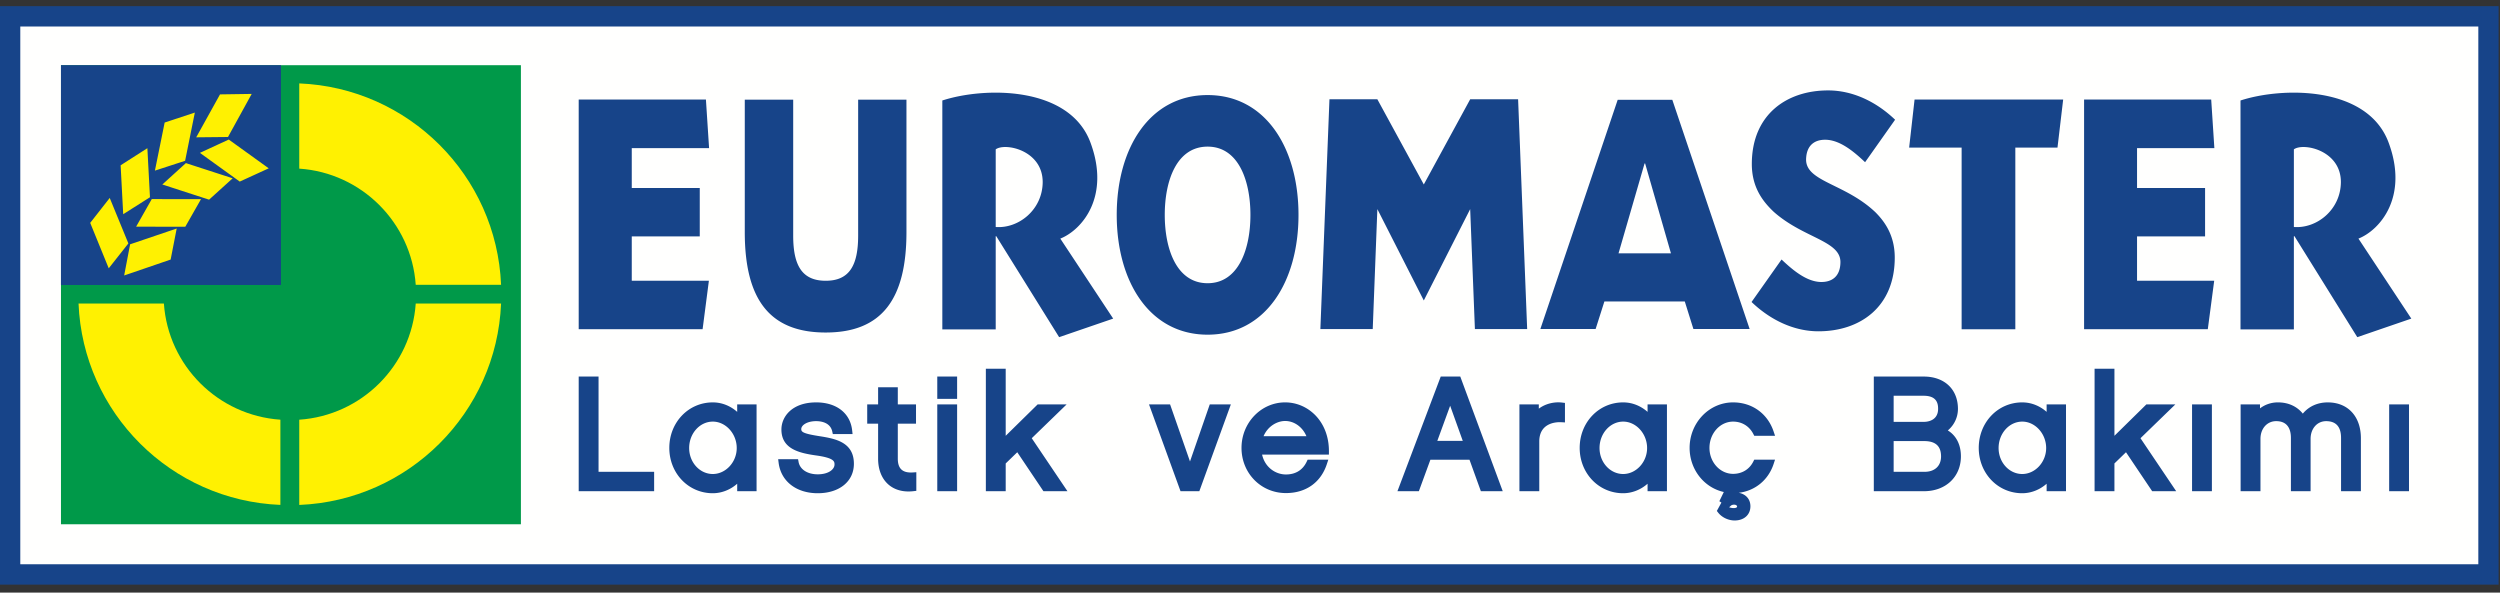 <svg xmlns="http://www.w3.org/2000/svg" xmlns:xlink="http://www.w3.org/1999/xlink" width="405" height="96" viewBox="0 0 405 96">
    <rect x="0" y="0" width="405" height="96" fill="#333333" stroke="none"/>
    <defs>
        <path id="a" d="M0 94h404.774V.29H0z"/>
    </defs>
    <g fill="none" fill-rule="evenodd">
        <path fill="#174489" d="M0 94.71h404.774V1H0z"/>
        <path fill="#FFFFFE" d="M3.288 91.409h398.2V4.295H3.288z"/>
        <path fill="#009949" d="M9.878 46.151V10.558h74.509v74.376H9.877z"/>
        <g transform="translate(0 .71)">
            <path fill="#FFF101" d="M48.48 67.281V81.09c17.718-.716 31.968-14.936 32.694-32.623H67.349c-.7 10.082-8.765 18.126-18.867 18.815"/>
            <mask id="b" fill="#fff">
                <use xlink:href="#a"/>
            </mask>
            <path fill="#174489" d="M9.876 45.455h35.64V9.849H9.876z" mask="url(#b)"/>
            <path fill="#FFF101" d="M17.775 31.357l-3.163 4.038 3.003 7.362 3.181-4.033zM31.564 17.527l-4.89 1.615-1.578 7.79 4.892-1.594zM24.294 31.245l-.42-7.948-4.333 2.77.418 7.925zM40.775 14.504l-5.133.078-3.857 6.954 5.148-.052zM32.385 24.055l6.456 4.652 4.693-2.148-6.474-4.663zM26.297 29.177l7.572 2.459 3.824-3.462-7.58-2.461zM22.052 36.01l7.965.013 2.545-4.471-7.978-.011zM20.114 43.917l7.53-2.578.981-5.03-7.546 2.558zM26.55 48.466H12.723c.727 17.7 14.972 31.907 32.7 32.618V67.28c-10.11-.69-18.172-8.747-18.873-18.815M48.48 12.802v13.807c10.103.68 18.167 8.755 18.869 18.819h13.825c-.726-17.693-14.977-31.911-32.694-32.626" mask="url(#b)"/>
            <path fill="#174489" d="M114.84 44.764h-12.494v-7.181h11.015v-7.841h-11.015V23.29h12.526l-.512-7.87H93.749v37.2h20.072zM133.767 53.157c9.072 0 13.079-5.386 13.079-16.27V15.431h-7.826V37.46c0 4.848-1.432 7.313-5.253 7.313-3.83 0-5.27-2.465-5.27-7.313V15.431h-7.843v21.456c0 10.884 4.008 16.27 13.113 16.27M161.306 23.485c1.566-1.133 7.657.171 7.61 5.361-.06 4.44-3.9 7.497-7.61 7.218V23.485zm0 14.073h.093L171.58 53.91l8.756-3.006-8.566-12.959c3.557-1.425 8.12-6.839 4.888-15.549-3.392-9.184-17.09-9.074-24.001-6.827v37.08h8.648V37.56zM195.633 23.043c5.007 0 6.937 5.531 6.937 11.062 0 5.526-1.93 11.066-6.937 11.066-5.027 0-6.942-5.54-6.942-11.066 0-5.531 1.915-11.062 6.942-11.062m0 30.464c9.416 0 14.724-8.609 14.724-19.402 0-10.797-5.308-19.414-14.724-19.414-9.412 0-14.723 8.617-14.723 19.414 0 10.793 5.31 19.402 14.723 19.402M223.132 33.165l7.523 14.803 7.514-14.803.765 19.438h8.467l-1.468-37.228h-7.764l-7.514 13.798-7.523-13.798h-7.76L213.9 52.603h8.482zM266.42 25.768h.09l4.184 14.564H262.2l4.22-14.564zm-6.507 22.357h13.022l1.397 4.464h9.11l-12.528-37.131h-8.848l-12.527 37.13h8.952l1.422-4.463zM295.08 44.974c-2.403 0-4.687-1.964-6.468-3.645l-4.86 6.884c3.047 2.918 6.86 4.748 10.84 4.748 6.727 0 12.358-3.922 12.358-11.943 0-3.513-1.54-5.744-3.13-7.341-4.922-4.684-11.339-4.941-11.233-8.616.074-2.292 1.431-3.133 3.084-3.133 2.39 0 4.696 1.956 6.472 3.64l4.863-6.883c-3.063-2.926-6.86-4.747-10.859-4.747-6.709 0-12.352 3.914-12.352 11.928 0 3.818 1.825 6.107 3.55 7.739 4.856 4.315 10.917 4.672 10.804 8.238-.054 2.29-1.425 3.13-3.07 3.13M317.783 52.63h8.7V23.197h6.83l.92-7.784h-24.074l-.878 7.784h8.502zM371.608 23.485c1.553-1.133 7.67.171 7.615 5.361-.062 4.44-3.9 7.497-7.615 7.218V23.485zm0 14.073h.1L381.88 53.91l8.753-3.006-8.564-12.959c3.561-1.425 8.126-6.839 4.887-15.549-3.398-9.184-17.086-9.074-23.995-6.827v37.08h8.646V37.56zM358.701 44.764h-12.5v-7.181h11.022v-7.841h-11.022V23.29h12.526l-.512-7.87h-20.593v37.2h20.042zM96.965 60.29h-3.216v18.575h12.22v-3.139h-9.004zM115.472 67.59c2.102 0 3.878 1.962 3.878 4.282 0 2.28-1.776 4.206-3.878 4.206-2.11 0-3.828-1.886-3.828-4.206 0-2.36 1.718-4.281 3.828-4.281zm3.954-1.576c-.966-.853-2.324-1.537-3.954-1.537-3.95 0-7.043 3.238-7.043 7.372 0 4.118 3.094 7.344 7.043 7.344 1.443 0 2.863-.57 3.954-1.54v1.212h3.139v-14.06h-3.14v1.209zM132.632 69.93c-2.637-.416-2.827-.707-2.827-1.134 0-.616.923-1.281 2.416-1.281.673 0 2.274.163 2.604 1.672l.092.422h3.198l-.065-.594c-.305-2.8-2.54-4.538-5.83-4.538-3.868 0-5.63 2.277-5.63 4.394 0 3.13 2.854 3.803 5.534 4.189 3.067.413 3.067 1.009 3.067 1.486 0 .768-.953 1.583-2.718 1.583-1.663 0-2.882-.788-3.105-2.007l-.08-.44h-3.225l.077.604c.383 2.98 2.869 4.907 6.333 4.907 3.504 0 5.857-1.918 5.857-4.773 0-3.588-3.16-4.088-5.698-4.49M147.577 75.837c-1.455 0-2.133-.715-2.133-2.25V67.92h2.95v-3.113h-2.95V62.03h-3.19v2.776h-1.765v3.113h1.765v5.669c0 3.232 1.93 5.32 4.919 5.32.258 0 .525-.014.799-.047l.473-.054V75.79l-.57.037a5.06 5.06 0 0 1-.298.01M151.838 78.865h3.215V64.804h-3.215zM151.838 63.909h3.215V60.29h-3.215zM172.79 64.806h-4.695l-5.172 5.083v-10.86h-3.215v19.837h3.215v-4.497l1.874-1.816 4.24 6.313h3.891l-5.785-8.585zM192.779 74.048l-3.224-9.242h-3.414l5.104 14.059h3.047l5.106-14.06h-3.417zM208.192 67.49c1.484 0 2.824.983 3.446 2.46h-6.94c.684-1.617 2.202-2.46 3.494-2.46m0-3.014c-3.897 0-7.067 3.307-7.067 7.371 0 4.105 3.16 7.321 7.194 7.321 3.24 0 5.66-1.717 6.637-4.708l.23-.702h-3.349l-.145.308c-.637 1.366-1.804 2.088-3.373 2.088-1.627 0-3.385-1.102-3.86-3.217h10.824l.002-.533c.013-2.326-.783-4.415-2.24-5.883-1.313-1.319-3.037-2.045-4.853-2.045M236.967 70.707h-4.12l2.078-5.687 2.042 5.687zm-3.568-10.416l-7.013 18.573h3.47l1.867-5.094h6.337l1.84 5.094h3.542l-6.878-18.573h-3.165zM249.287 65.495v-.689h-3.14v14.06h3.215v-8.053c0-2.905 2.531-3.13 3.308-3.13.096 0 .191.001.29.008l.564.031v-3.16l-.47-.056c-1.339-.16-2.747.218-3.767.99M262.952 67.59c2.102 0 3.878 1.962 3.878 4.282 0 2.28-1.776 4.206-3.878 4.206-2.11 0-3.828-1.886-3.828-4.206 0-2.36 1.718-4.281 3.828-4.281zm3.954-1.576c-.967-.853-2.324-1.537-3.954-1.537-3.949 0-7.043 3.238-7.043 7.372 0 4.118 3.094 7.344 7.043 7.344 1.442 0 2.862-.57 3.954-1.54v1.212h3.14v-14.06h-3.14v1.209zM280.389 81.223c.313-.284 1.02-.217 1.02.133 0 .18-.313.246-.524.246-.26 0-.52-.048-.764-.135l.268-.244zm.37-13.632c1.426 0 2.623.73 3.282 2.007l.15.289h3.367l-.238-.707c-.976-2.901-3.49-4.703-6.56-4.703-3.884 0-7.043 3.308-7.043 7.37 0 3.492 2.334 6.438 5.54 7.147l-.723 1.493.334.219-.74 1.358.217.277c.597.769 1.644 1.266 2.667 1.266 1.527 0 2.554-.925 2.554-2.302 0-1.28-.903-2.022-1.903-2.18 2.66-.316 4.8-2.065 5.66-4.664l.23-.703h-3.367l-.148.297c-.634 1.27-1.83 1.999-3.278 1.999-2.111 0-3.828-1.887-3.828-4.206 0-2.348 1.717-4.257 3.828-4.257zM311.709 67.63h-4.938v-4.227h4.862c2.097 0 2.34 1.206 2.34 2.114 0 2.01-1.886 2.113-2.264 2.113m.075 8.095h-5.013v-4.981h4.938c1.845 0 2.742.815 2.742 2.49 0 1.537-1.022 2.49-2.667 2.49m3.762-6.703a4.555 4.555 0 0 0 1.642-3.48c0-3.19-2.181-5.25-5.555-5.25h-8.076v18.574h8.127c3.522 0 5.983-2.326 5.983-5.655 0-1.88-.761-3.36-2.121-4.19M327.6 67.59c2.103 0 3.878 1.962 3.878 4.282 0 2.28-1.775 4.206-3.878 4.206-2.11 0-3.828-1.886-3.828-4.206 0-2.36 1.718-4.281 3.828-4.281zm3.954-1.576c-.966-.853-2.324-1.537-3.954-1.537-3.95 0-7.043 3.238-7.043 7.372 0 4.118 3.094 7.344 7.043 7.344 1.443 0 2.863-.57 3.954-1.54v1.212h3.139v-14.06h-3.14v1.209zM352.404 64.806h-4.695l-5.17 5.083v-10.86h-3.217v19.837h3.216v-4.497l1.873-1.816 4.241 6.313h3.891l-5.785-8.585zM355.112 78.865h3.215V64.804h-3.215zM377.11 64.477c-1.663 0-3.075.64-4.054 1.822-.954-1.182-2.353-1.822-4.016-1.822a4.74 4.74 0 0 0-2.92.97v-.641h-3.14v14.059h3.216v-8.48c0-1.663 1.07-2.87 2.542-2.87 1.975 0 2.39 1.479 2.39 2.719v8.63h3.188v-8.48c0-1.662 1.06-2.868 2.518-2.868 1.602 0 2.416.915 2.416 2.718v8.63h3.214v-8.58c0-3.528-2.102-5.807-5.354-5.807M387.044 78.865h3.215V64.804h-3.215z" mask="url(#b)"/>
        </g>
    </g>
</svg>

